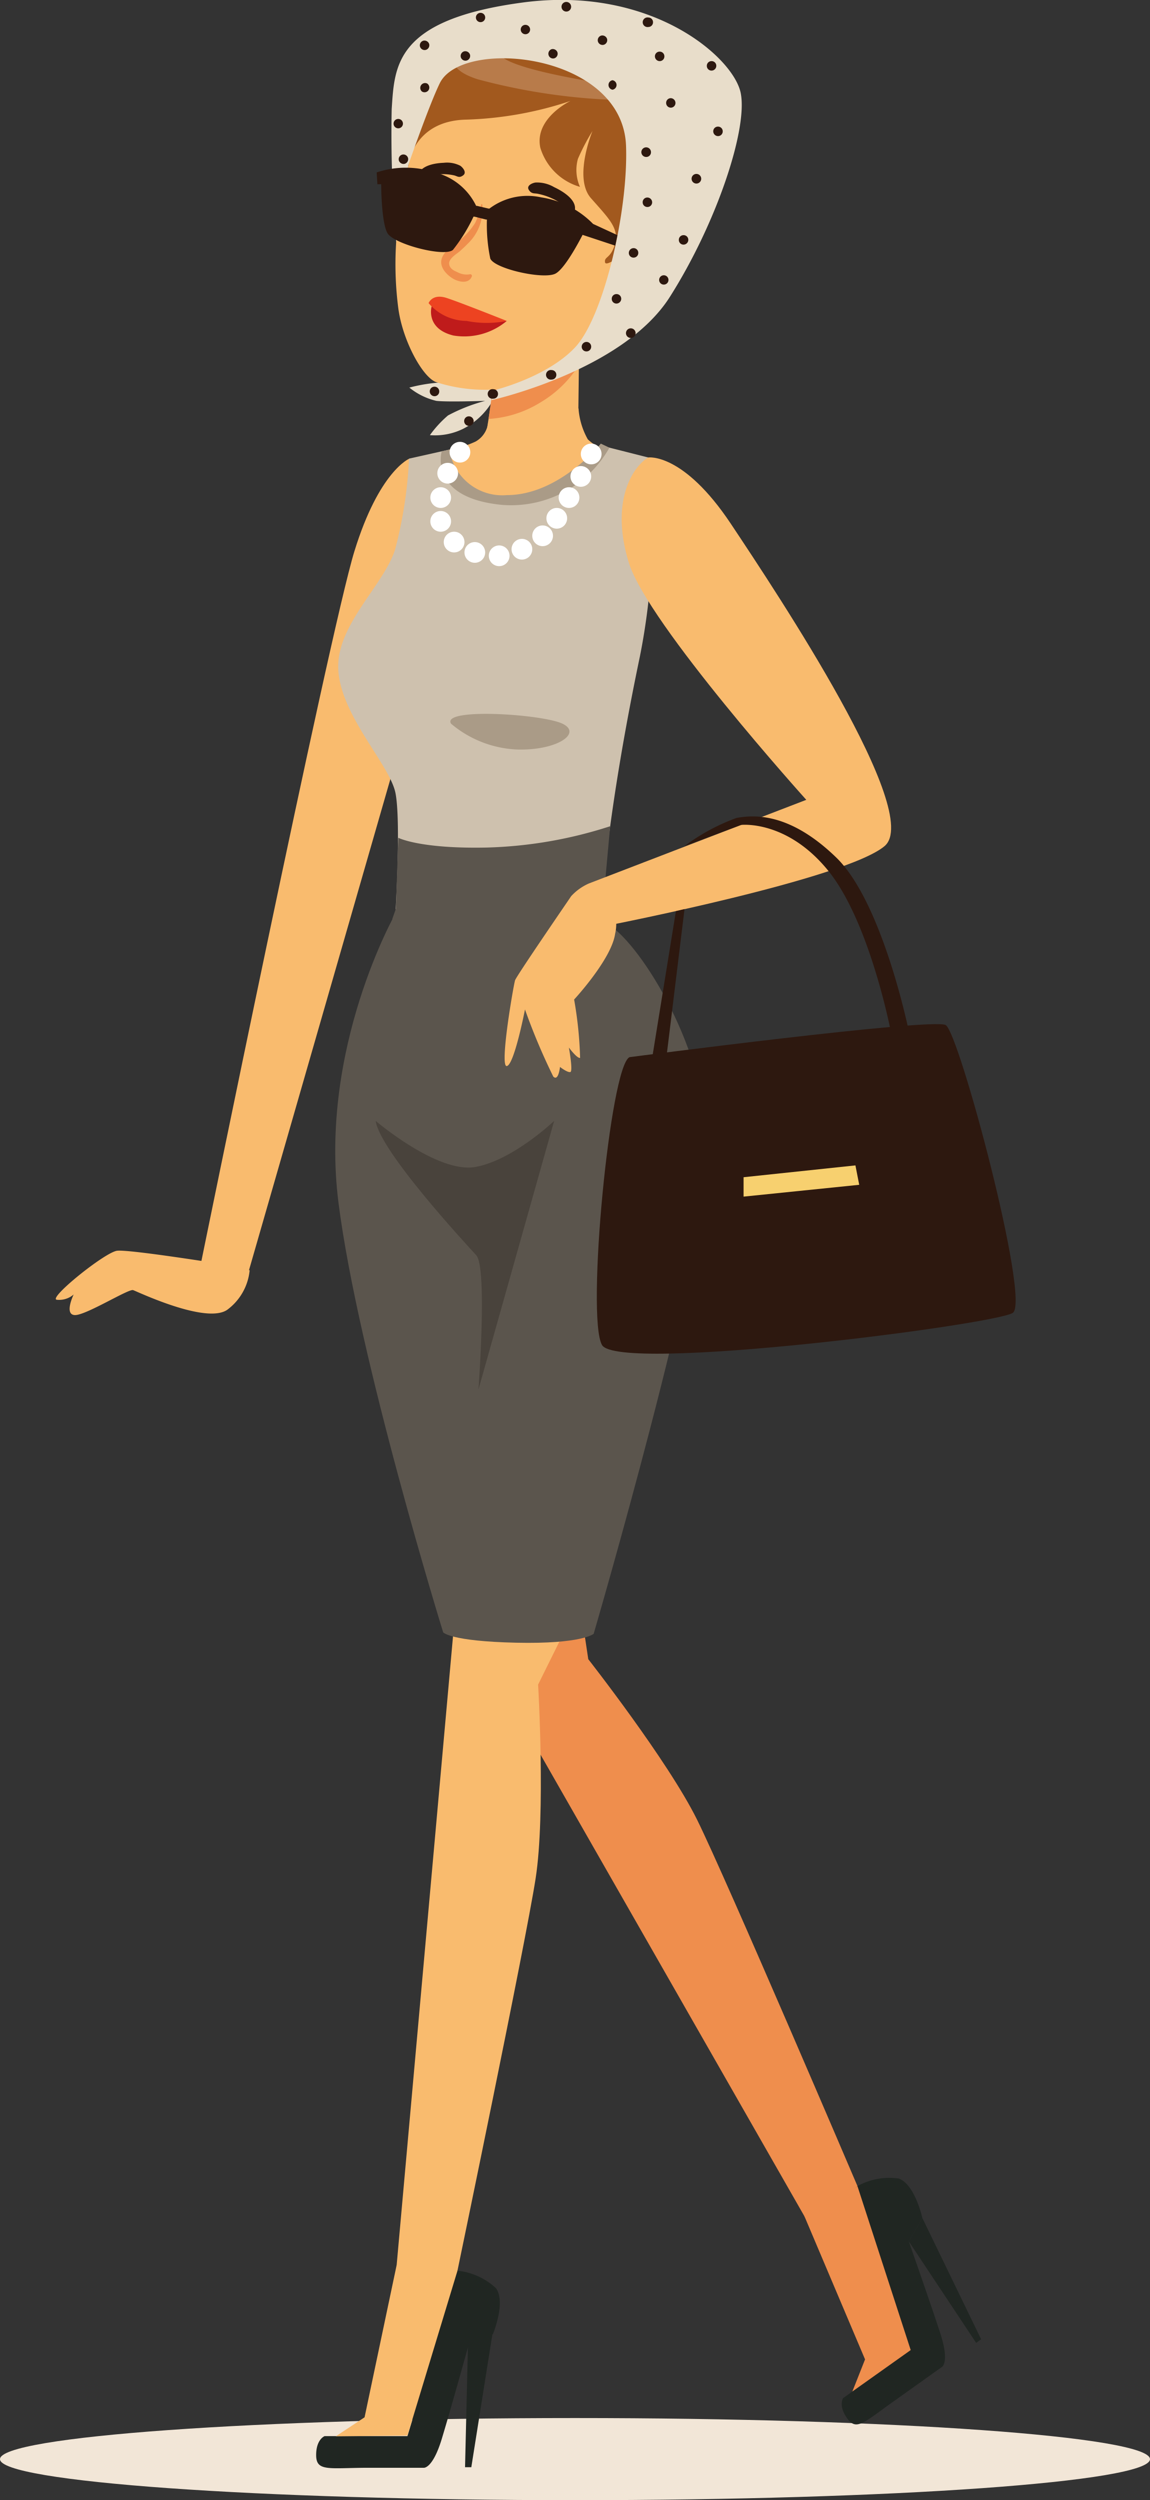 <svg xmlns="http://www.w3.org/2000/svg" viewBox="0 0 78.86 171.39"><rect x="0" y="0" width="78.86" height="171.39" fill="#333333" stroke="none"/><defs><style>.cls-1{fill:#f2e6d7;}.cls-2{fill:#ef8e4d;}.cls-3{fill:#202622;}.cls-4{fill:#f9bb6e;}.cls-5{fill:#e8ddca;}.cls-6{fill:#2d180f;}.cls-7{fill:#bf1b1b;}.cls-8{fill:#ed4321;}.cls-9{fill:#a2591e;}.cls-10{fill:#ffe7d7;opacity:0.24;}.cls-11{fill:#4c311e;}.cls-12{fill:#cec1ae;}.cls-13{fill:#aa9b87;}.cls-14{fill:#5b554d;}.cls-15{fill:#49433c;}.cls-16{fill:#f7d06f;}.cls-17{fill:#fff;}</style></defs><title>Element 8</title><g id="Ebene_2" data-name="Ebene 2"><g id="Ńëîé_1" data-name="Ńëîé 1"><path class="cls-1" d="M0,168.58c0-1.56,17.65-2.82,39.43-2.82s39.43,1.26,39.43,2.82-17.65,2.81-39.43,2.81S0,170.13,0,168.58Z"/><path class="cls-2" d="M31.37,110.32,55.66,152.8l3.14-2.94s-9-21.08-11-25.12-7.46-11-7.46-11l-1.78-11.85Z"/><path class="cls-3" d="M58.8,149.86l3.65,11.24-4.63,3.29s-.36.51.28,1.4,1.18.24,3.26-1.23l3.23-2.3s.55-.29-.12-2.34-2.15-6.27-2.15-6.27l.93-1.6s-.51-2.33-1.63-2.71A4.51,4.51,0,0,0,58.8,149.86Z"/><polygon class="cls-3" points="63.25 152.05 67.28 160.36 66.94 160.61 62.32 153.65 63.25 152.05"/><polygon class="cls-2" points="56.09 151.76 55.16 151.92 59.32 161.74 58.45 163.94 62.45 161.1 58.8 149.87 57.11 151.17 56.09 151.76"/><path class="cls-4" d="M28.07,31.44S26,32.28,24.3,37.8,13.72,86.89,13.72,86.89l3.22.65L28.07,48.89Z"/><path class="cls-4" d="M31.48,107.54l-4.37,48.74,4.26-.62s4.67-22.44,5.36-26.89.17-13.29.17-13.29l5.32-10.74Z"/><path class="cls-4" d="M30.82,30.82a6.86,6.86,0,0,0,1.79-.55A1.7,1.7,0,0,0,33.47,29l6.2-1a5.07,5.07,0,0,0,.64,2.12,3.61,3.61,0,0,0,1.48.83s-3,4.52-7.81,3.85S30.82,30.82,30.82,30.82Z"/><path class="cls-5" d="M33.89,27.28a4.9,4.9,0,0,1-2.14,2.12,4.36,4.36,0,0,1-2.27.43,7.67,7.67,0,0,1,1.24-1.35,11.7,11.7,0,0,1,2.55-1s-2.58.09-3.35,0a4.62,4.62,0,0,1-1.85-.91,11.23,11.23,0,0,1,3.22-.37,9.25,9.25,0,0,1,2.69.37Z"/><path class="cls-3" d="M31.37,155.66,27.94,167l-5.68,0s-.59.22-.58,1.32.84.87,3.38.85l4,0s.61.08,1.24-2,1.82-6.37,1.82-6.37l1.68-.79s.91-2.19.21-3.15A4.54,4.54,0,0,0,31.37,155.66Z"/><polygon class="cls-3" points="33.77 159.99 32.32 169.13 31.89 169.13 32.09 160.78 33.77 159.99"/><polygon class="cls-4" points="28.06 155.66 27.2 155.27 25 165.71 23.03 167.01 27.94 166.96 31.37 155.66 29.23 155.77 28.06 155.66"/><path class="cls-4" d="M15.11,86.64s-6.25-1-7.08-.9S3.28,89,3.89,89.1a1.52,1.52,0,0,0,1.16-.36s-.67,1.38.08,1.41,3.69-1.82,4-1.71,5,2.35,6.45,1.35a3.82,3.82,0,0,0,1.54-2.71Z"/><path class="cls-4" d="M34.16,24.48l-.89,5.73A2.83,2.83,0,0,0,36,32.31a4.29,4.29,0,0,0,3.63-1.68l.09-7.48Z"/><path class="cls-2" d="M33.5,28.72a7.63,7.63,0,0,0,3.57-1.14A7.77,7.77,0,0,0,39.71,25l0-.87-5.93,2.63Z"/><path class="cls-4" d="M27.82,12.38l-.15.67a23.48,23.48,0,0,0-.36,8.06c.29,2.25,1.7,4.82,2.64,5.1A10.92,10.92,0,0,0,39.13,25a16,16,0,0,0,3-3s1.73.95,3.38-1.54.55-3.36.55-3.36a2.31,2.31,0,0,0-1.72-.44,2.7,2.7,0,0,0-1.27.4s2.87-5.3,2.6-8.35S40,1.83,34.3,3.4,27.82,12.38,27.82,12.38Z"/><path class="cls-2" d="M45.39,19.44s.51-1.19.22-1.54-1.72-.23-2.38,1.21-.08,1.58.28,1.62.81-.42.82-1.13-.31-.69-.31-.69.69-1,1.18-.74.09,1.27.09,1.27Z"/><path class="cls-2" d="M30.29,17.73c.21-.66,1.06-1.05,1.52-1.51a4.76,4.76,0,0,0,.78-.95A5.51,5.51,0,0,0,33,14a0,0,0,0,1,.07,0,3.25,3.25,0,0,1-1,2.71c-.16.17-.34.33-.51.49s-.79.5-.76.88.41.5.61.6a1.33,1.33,0,0,0,.83.12.11.11,0,0,1,.11.16c-.22.54-.94.36-1.32.12S30.11,18.33,30.29,17.73Z"/><path class="cls-6" d="M38,12.83a2.33,2.33,0,0,0-1.23-.32c-.19,0-.7.19-.51.5s.4.22.65.28a4.3,4.3,0,0,1,.92.3,3.29,3.29,0,0,1,.7.41c.22.16.36.45.6.56a.21.21,0,0,0,.29-.15C39.56,13.66,38.51,13.07,38,12.83Z"/><path class="cls-6" d="M30.43,11.16a2,2,0,0,1,1.13.2c.14.09.48.45.2.66s-.4.05-.63,0a3.53,3.53,0,0,0-.86-.08,2.61,2.61,0,0,0-.73.09c-.24.07-.47.27-.71.27a.19.19,0,0,1-.18-.25C28.84,11.3,29.92,11.18,30.43,11.16Z"/><path class="cls-7" d="M29.6,21s-.45,1.52,1.49,2A4.53,4.53,0,0,0,34.75,22l-3.27-.39Z"/><path class="cls-8" d="M29.39,20.78A3.47,3.47,0,0,0,32,22,7,7,0,0,0,34.75,22s-3.11-1.24-4.11-1.57S29.39,20.78,29.39,20.78Z"/><path class="cls-9" d="M39.12,6.92s-2.49,1.18-2.07,3.2a4,4,0,0,0,2.72,2.69,2.86,2.86,0,0,1-.14-1.92,14.89,14.89,0,0,1,1-1.91s-1.33,3.21-.11,4.6,1.94,2.06,1.66,3.11-.76.88-.69,1.29,1.59-.9,2.54-1.15a3.4,3.4,0,0,1,1.43-.13s2.3-6.61,2-9.22S43.15,2.1,37,1.86s-9.58,2.93-9.8,5.27A7.8,7.8,0,0,0,28,11.31s.34-3.05,4-3.11A24.8,24.8,0,0,0,39.12,6.92Z"/><path class="cls-10" d="M36.19,2.14s-2.55.23-1.94,1.55S44.74,6.21,44.74,6.21a10.39,10.39,0,0,1-1.94.66A42.12,42.12,0,0,1,32.74,5.43c-3.37-1.1-.64-2.76.45-3A23.28,23.28,0,0,1,36.19,2.14Z"/><path class="cls-11" d="M35.5,15.35s-.26,1.07,1,1.21a6.87,6.87,0,0,0,2.36-.18S37.22,17.46,36,17,35.5,15.35,35.5,15.35Z"/><path class="cls-11" d="M28.63,13.85a1,1,0,0,0,1,1.22,6.42,6.42,0,0,0,2.27-.18s-1.62,1.07-2.78.66S28.63,13.85,28.63,13.85Z"/><path class="cls-5" d="M28,11.31s1.43-4.12,2.16-5.61C31.7,2.56,42.7,3.63,42.93,10c.16,4.46-1.53,11.73-3.5,13.82s-5.62,2.95-5.62,2.95l-.1.66s9-2,12.22-7.07,5.37-11.55,4.86-14S44.65-1,35.86.17s-8.8,4.34-9,7.31a84.09,84.09,0,0,0,.31,9.12Z"/><path class="cls-6" d="M33.75,14.66a4.59,4.59,0,0,1,3.14-.89A6,6,0,0,1,40,15.39a18,18,0,0,1-2.09,3.19c-.51.28-3.84-.46-4-1A15.21,15.21,0,0,1,33.75,14.66Z"/><path class="cls-6" d="M26.37,12.1a5.61,5.61,0,0,1,3.7.08c2.28.72,2.21,2.23,2.21,2.23s-.84,2.32-1.54,2.45-3.61-.4-4-1.12S26.37,12.1,26.37,12.1Z"/><path class="cls-6" d="M42.34,16.12l-1.67-.77a6.31,6.31,0,0,0-3.56-1.82,4.34,4.34,0,0,0-3.55.77h-.05l-.81-.19h-.05a4.27,4.27,0,0,0-2.82-2.29,6.33,6.33,0,0,0-4,0l.05.81.26,0s0,2.85.49,3.44c.65.74,3.87,1.55,4.43,1.06a11.5,11.5,0,0,0,1.41-2.28h.06l.8.2h.06a11.3,11.3,0,0,0,.23,2.67c.27.69,3.52,1.43,4.42,1.06.62-.25,1.61-2.1,1.91-2.68l2.24.74Zm-10.43-1.5a8.43,8.43,0,0,1-1.17,2A8.13,8.13,0,0,1,27,15.78a9.76,9.76,0,0,1-.33-3.43c.15-.29,1.39-.48,3,0a3.51,3.51,0,0,1,2.32,2Zm5.9,3.73a8,8,0,0,1-3.71-.89A8.32,8.32,0,0,1,34,15.11a1.53,1.53,0,0,1,.05-.3A3.49,3.49,0,0,1,37,14.1c1.65.29,2.67,1,2.67,1.35A9.83,9.83,0,0,1,37.81,18.35Z"/><path class="cls-6" d="M38.15,25.69a.32.32,0,0,0-.32-.32.33.33,0,1,0,0,.65A.32.32,0,0,0,38.15,25.69Z"/><path class="cls-6" d="M34.15,27a.32.32,0,0,0-.32-.32.33.33,0,1,0,0,.65A.32.32,0,0,0,34.15,27Z"/><path class="cls-6" d="M32.48,28.87a.33.33,0,0,0-.33-.33.32.32,0,0,0-.32.33.32.32,0,0,0,.32.32A.32.32,0,0,0,32.48,28.87Z"/><path class="cls-6" d="M30.12,26.83a.32.32,0,0,0-.32-.32.32.32,0,0,0-.33.32.33.33,0,0,0,.33.33A.32.32,0,0,0,30.12,26.83Z"/><path class="cls-6" d="M40.54,23.77a.32.32,0,0,0-.32-.33.33.33,0,0,0-.33.33.32.32,0,0,0,.33.32A.32.32,0,0,0,40.54,23.77Z"/><path class="cls-6" d="M43.58,22.78a.33.33,0,0,0-.65,0,.33.33,0,1,0,.65,0Z"/><path class="cls-6" d="M42.6,20.48a.32.32,0,0,0-.33-.32.32.32,0,0,0-.32.32.32.32,0,0,0,.32.33A.33.33,0,0,0,42.6,20.48Z"/><path class="cls-6" d="M45.84,19.19a.32.32,0,0,0-.32-.32.32.32,0,1,0,0,.64A.32.32,0,0,0,45.84,19.19Z"/><path class="cls-6" d="M43.77,17.34a.32.32,0,0,0-.32-.33.33.33,0,0,0-.33.33.32.32,0,0,0,.33.32A.32.32,0,0,0,43.77,17.34Z"/><path class="cls-6" d="M47.2,16.44a.32.32,0,0,0-.33-.32.32.32,0,0,0-.32.32.32.32,0,0,0,.32.33A.33.33,0,0,0,47.2,16.44Z"/><path class="cls-6" d="M44.72,13.87a.33.33,0,0,0-.33-.33.32.32,0,0,0-.32.33.32.32,0,0,0,.32.32A.32.32,0,0,0,44.72,13.87Z"/><path class="cls-6" d="M48.08,12.31a.33.33,0,1,0-.65,0,.33.33,0,0,0,.65,0Z"/><path class="cls-6" d="M49.56,9a.32.32,0,0,0-.32-.32.32.32,0,0,0-.33.32.33.33,0,0,0,.33.33A.32.32,0,0,0,49.56,9Z"/><path class="cls-6" d="M49.12,4.51a.32.32,0,0,0-.33-.32.32.32,0,0,0-.32.32.32.32,0,0,0,.32.33A.33.33,0,0,0,49.12,4.51Z"/><path class="cls-6" d="M45.56,3.86a.32.32,0,0,0-.32-.32.32.32,0,0,0-.33.32.33.33,0,0,0,.33.33A.32.32,0,0,0,45.56,3.86Z"/><path class="cls-6" d="M44.78,1.52a.32.32,0,0,0-.32-.32.33.33,0,1,0,0,.65A.32.32,0,0,0,44.78,1.52Z"/><path class="cls-6" d="M39.16.52a.33.33,0,1,0-.65,0,.33.33,0,0,0,.65,0Z"/><path class="cls-6" d="M44.64,10.44a.33.33,0,1,0-.32.32A.32.32,0,0,0,44.64,10.44Z"/><path class="cls-6" d="M46.32,7.06A.33.33,0,0,0,46,6.73a.32.32,0,0,0-.32.33.32.32,0,0,0,.32.32A.32.32,0,0,0,46.32,7.06Z"/><path class="cls-6" d="M42.28,5.83A.33.33,0,0,0,42,5.5a.33.33,0,0,0,0,.65A.33.33,0,0,0,42.28,5.83Z"/><path class="cls-6" d="M41,2.84a.33.33,0,0,0,.4.23.33.33,0,0,0,.23-.4.34.34,0,0,0-.4-.23A.33.33,0,0,0,41,2.84Z"/><path class="cls-6" d="M37.61,3.74A.32.32,0,0,0,38,4a.33.33,0,0,0,.23-.4.34.34,0,0,0-.4-.23A.33.33,0,0,0,37.61,3.74Z"/><path class="cls-6" d="M35.72,2.11a.32.32,0,1,0,.62-.17.32.32,0,1,0-.62.17Z"/><circle class="cls-6" cx="32.96" cy="1.2" r="0.32" transform="translate(2.24 13.22) rotate(-23.46)"/><path class="cls-6" d="M31.6,3.92a.33.33,0,0,0,.4.23.33.33,0,0,0,.23-.4.34.34,0,0,0-.4-.23A.33.33,0,0,0,31.6,3.92Z"/><path class="cls-6" d="M27,8.56a.32.32,0,1,0,.62-.17.32.32,0,1,0-.62.17Z"/><path class="cls-6" d="M27.35,11a.34.34,0,0,0,.4.23.33.33,0,0,0,.23-.4.33.33,0,0,0-.4-.23A.33.33,0,0,0,27.35,11Z"/><path class="cls-6" d="M28.8,3.19a.33.33,0,0,0,.4.23.33.33,0,0,0,.23-.4.34.34,0,0,0-.4-.23A.33.33,0,0,0,28.8,3.19Z"/><path class="cls-6" d="M29.38,6.19a.33.33,0,0,0-.08-.46.33.33,0,0,0-.37.54A.33.33,0,0,0,29.38,6.19Z"/><path class="cls-12" d="M30.82,30.82s.42,3.8,4.72,3.19,5.71-3.46,5.71-3.46l3.2.81A44.08,44.08,0,0,1,43.88,45C42.4,52.07,41.79,56.9,41.56,58.9a32.51,32.51,0,0,0-.23,3.37,15.68,15.68,0,0,1-8.21,1.53c-4.75-.38-6-1.22-6-1.22s.38-6.29,0-8.21-3.61-5.14-3.91-8.28,3.1-5.91,3.89-8.44a29.89,29.89,0,0,0,.95-6.21Z"/><path class="cls-13" d="M30.93,49.61a7.5,7.5,0,0,0,4.53,1.77c2.72.08,4.49-1.11,3.11-1.77S30.24,48.5,30.93,49.61Z"/><path class="cls-14" d="M26.9,63l.25-.71.16-4.86s1.46.77,6.09.67a29.89,29.89,0,0,0,8.44-1.46l-.61,6.75-6.75,1.66Z"/><path class="cls-4" d="M44.45,31.36s2.4-.36,5.67,4.55S63.32,55.75,60.66,58s-18.87,5.42-18.87,5.42l-1.4-2.86,14.9-5.73S44.41,42.76,43.12,38.57,43.38,32,44.45,31.36Z"/><path class="cls-14" d="M27.14,62.58s-5.28,9.23-3.93,19.86,7.18,29.46,7.18,29.46.48.61,5,.71,5.32-.61,5.32-.61,7.8-26.69,7.8-33.34S44,64.85,41.79,63.42,27.14,62.58,27.14,62.58Z"/><path class="cls-4" d="M40.39,60.56a3.63,3.63,0,0,0-1.22.87c-.31.46-3.75,5.47-3.85,5.77s-1.08,5.94-.57,5.88S36,69.2,36,69.2a43.13,43.13,0,0,0,1.94,4.6c.36.36.46-.66.46-.66s.51.4.71.35-.1-1.68-.1-1.68.56.76.77.71a27,27,0,0,0-.41-4s2.56-2.76,2.81-4.5A3,3,0,0,0,40.39,60.56Z"/><path class="cls-15" d="M25.76,76.84S30,80.45,32.58,80,38,76.84,38,76.84L32.81,95.25s.62-8.36-.15-9.2S26.06,78.91,25.76,76.84Z"/><path class="cls-6" d="M50.82,56.55s3.15-.37,6,3.17S61.1,70.78,61.1,70.78h1.24s-1.79-8.89-5-12-5.64-2.92-6.83-2.71A13.85,13.85,0,0,0,46.94,58Z"/><path class="cls-6" d="M43.17,72.47s20.76-2.71,21.68-2.2S70.68,89.19,69.45,90s-27.08,4.14-28.17,2.2S41.84,73.08,43.17,72.47Z"/><polygon class="cls-6" points="46.35 62.46 44.73 72.47 45.7 72.47 46.94 62.32 46.35 62.46"/><polygon class="cls-16" points="50.99 80.7 58.66 79.89 58.92 81.22 50.99 82.03 50.99 80.7"/><path class="cls-13" d="M30.82,30.82a3.66,3.66,0,0,0,3.94,3.12c3.6,0,6.44-3.53,6.44-3.53l.59.28a7.74,7.74,0,0,1-7.37,3.92c-5.08-.49-4.13-3.67-4.13-3.67Z"/><path class="cls-17" d="M41.25,31.12a.71.71,0,1,0-.71.71A.7.7,0,0,0,41.25,31.12Z"/><path class="cls-17" d="M40.54,32.66a.71.71,0,1,0-.71.71A.71.71,0,0,0,40.54,32.66Z"/><circle class="cls-17" cx="39.02" cy="34.11" r="0.71"/><path class="cls-17" d="M38.89,35.53a.71.71,0,1,0-.71.71A.71.71,0,0,0,38.89,35.53Z"/><path class="cls-17" d="M37.92,36.73a.71.71,0,1,0-.71.71A.71.71,0,0,0,37.92,36.73Z"/><path class="cls-17" d="M36.5,37.65a.71.71,0,1,0-.71.71A.71.71,0,0,0,36.5,37.65Z"/><path class="cls-17" d="M34.94,38.1a.71.71,0,1,0-.71.71A.71.71,0,0,0,34.94,38.1Z"/><circle class="cls-17" cx="32.56" cy="37.87" r="0.71"/><path class="cls-17" d="M31.85,37.16a.71.71,0,1,0-1.42,0,.71.71,0,0,0,1.42,0Z"/><path class="cls-17" d="M30.93,35.74a.71.71,0,1,0-.71.71A.71.71,0,0,0,30.93,35.74Z"/><circle class="cls-17" cx="30.22" cy="34.11" r="0.71"/><path class="cls-17" d="M31.41,32.44a.71.71,0,1,0-.71.71A.71.71,0,0,0,31.41,32.44Z"/><path class="cls-17" d="M32.25,31a.71.71,0,0,0-1.42,0,.71.71,0,1,0,1.42,0Z"/></g></g></svg>